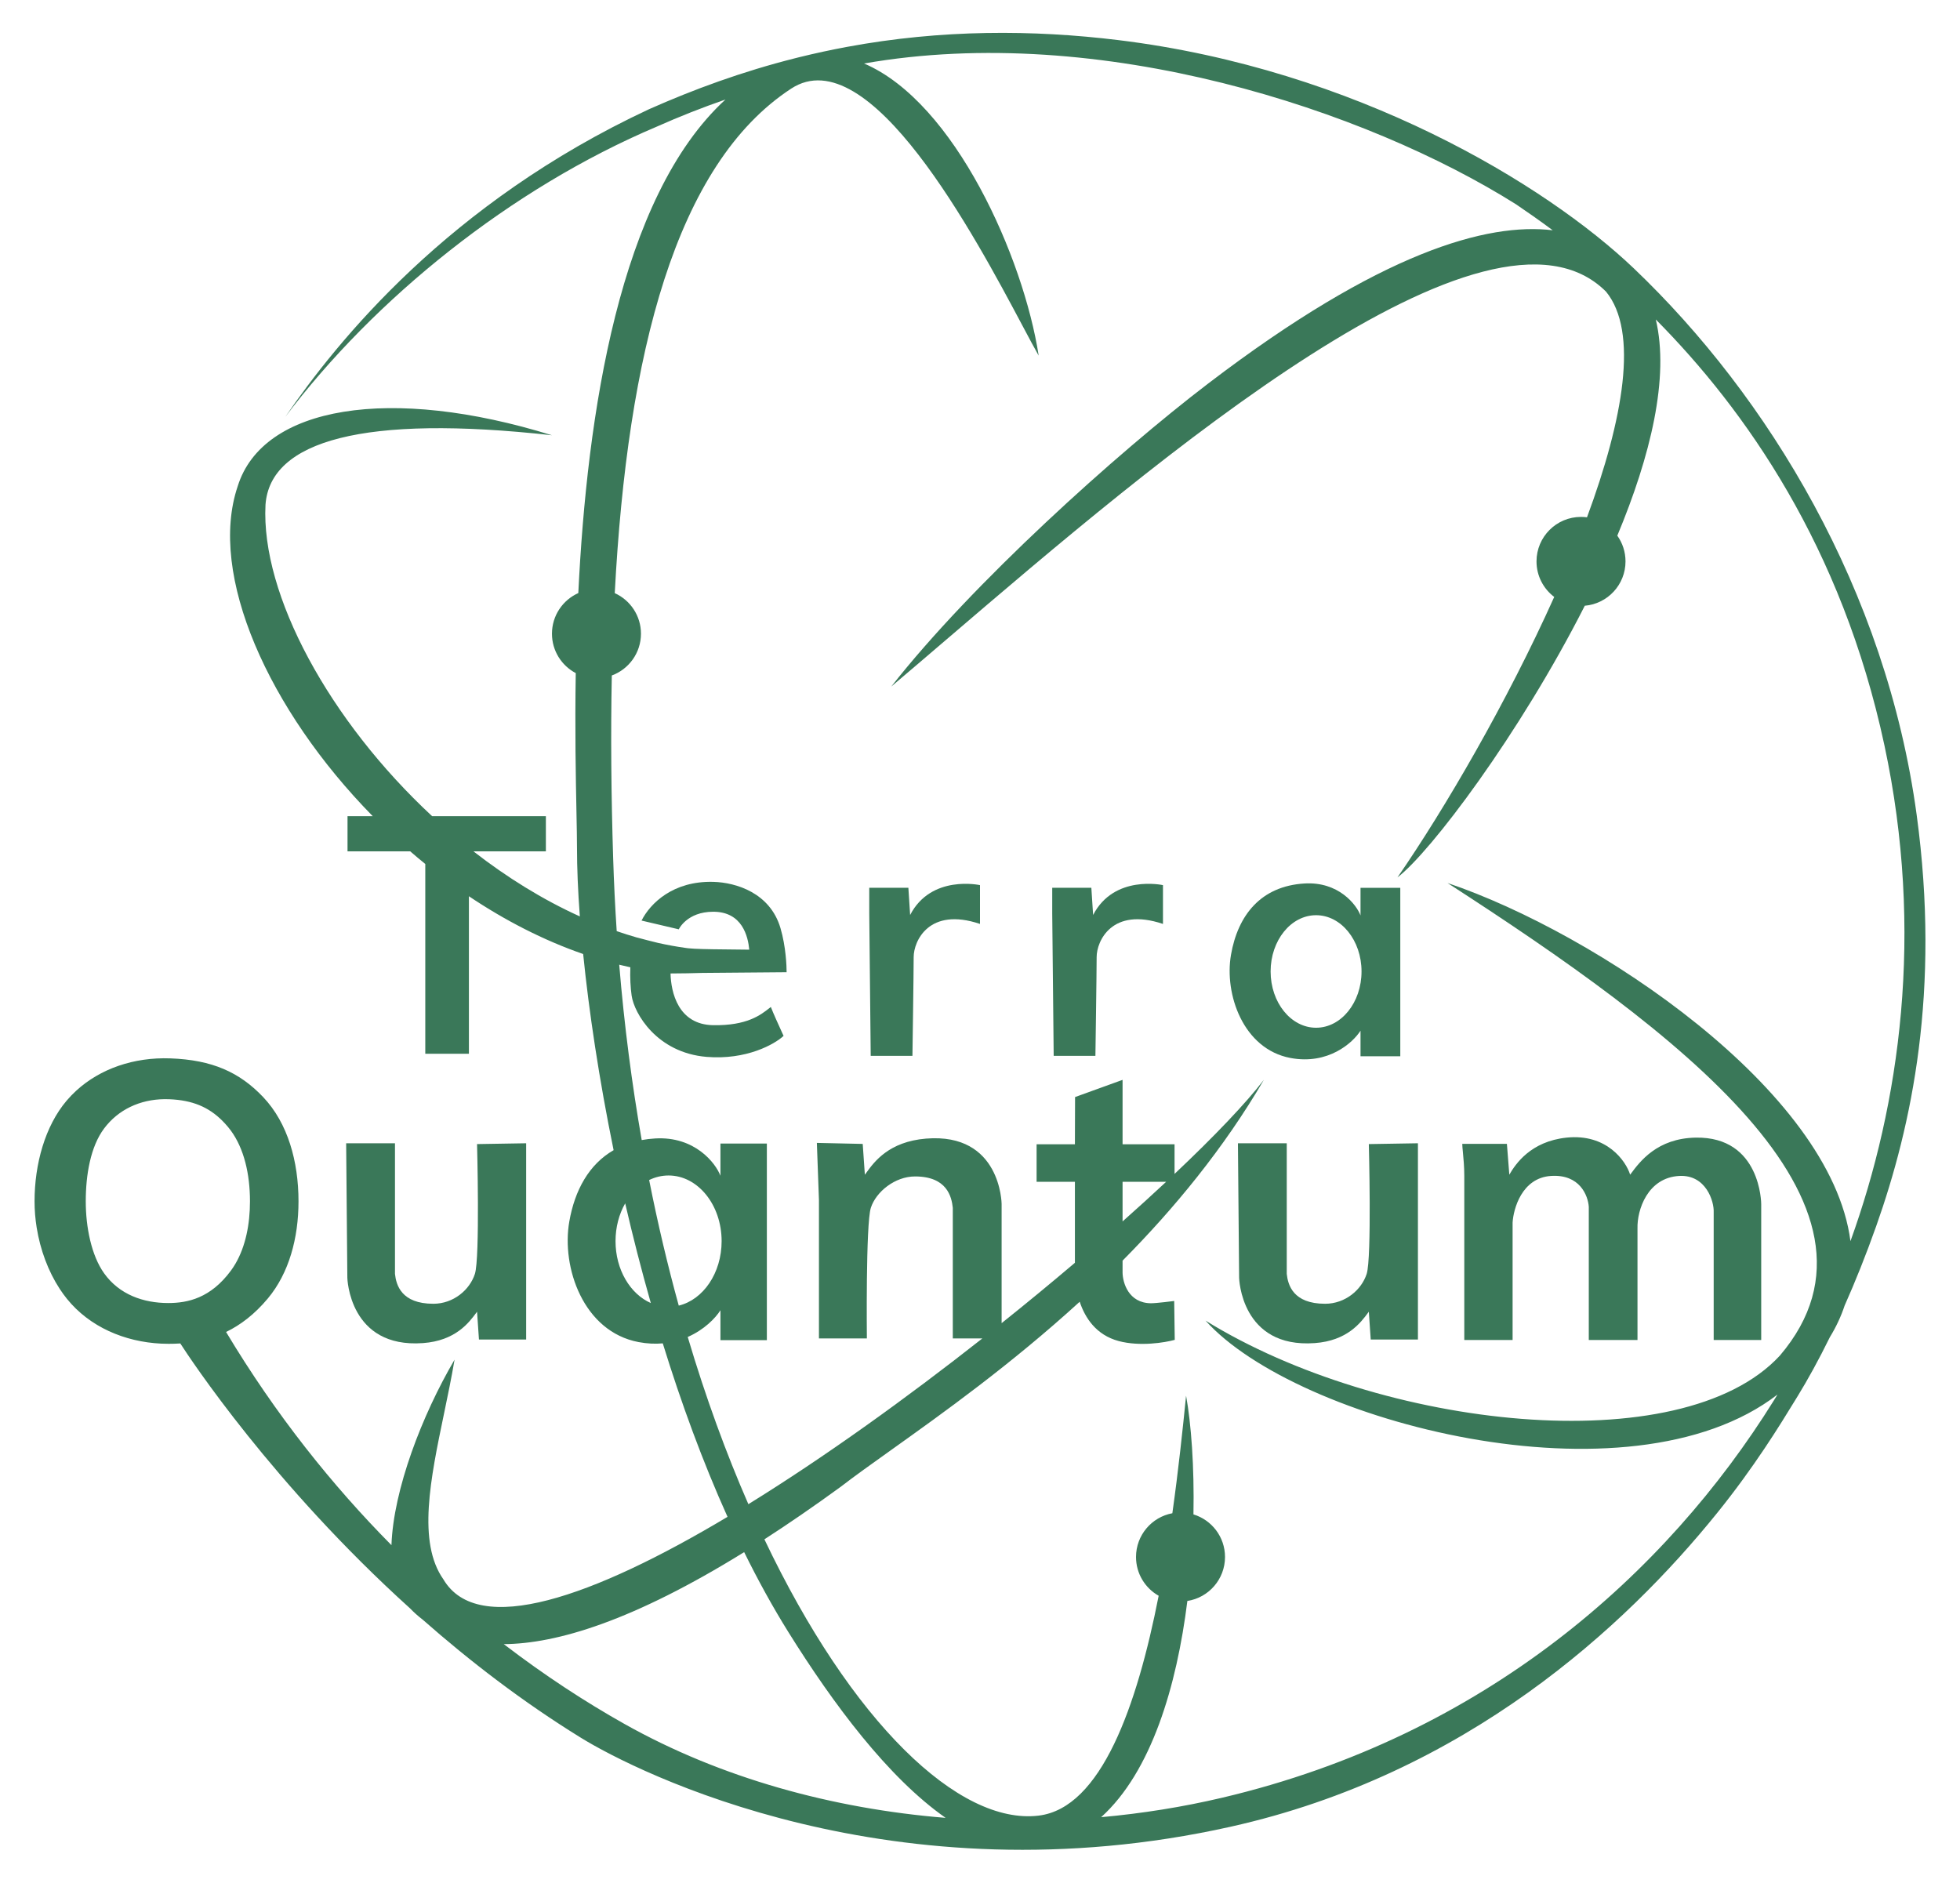 <svg width="635" height="610" viewBox="0 0 635 610" fill="none" xmlns="http://www.w3.org/2000/svg">
<path d="M488.207 370.628H473.747C473.747 371.235 473.837 372.161 473.949 373.328C474.141 375.317 474.4 378.007 474.4 381.013V434.175H490.051V396.129C490.305 391.76 493.001 381.632 502.492 381.013C511.816 380.406 514.482 387.349 514.736 391.039V434.175H530.515V398.038C530.345 392.042 533.773 381.565 544.049 381.013C552.704 380.549 555.37 389.275 555.2 392.777V434.175H570.597V390.148C570.597 390.148 570.597 368.223 549.365 368.6C536.889 368.822 531.308 376.336 528.318 380.361L528.133 380.61C526.796 376.225 520.557 367.231 507.523 368.6C495.91 369.82 490.978 377.158 488.988 380.61L488.207 370.628Z" fill="#3A7859"/>
<path d="M401.065 370.428H416.882V412.754C417.269 416.339 418.928 422.431 429.313 422.431C435.81 422.431 441.095 417.952 442.774 412.754C444.453 407.555 443.472 370.693 443.472 370.693L459.381 370.428V434.015H444.088L443.472 425.01L443.247 425.312C440.815 428.582 436.479 434.409 425.951 435.175C401.978 436.918 401.45 414.024 401.45 414.024L401.065 370.428Z" fill="#3A7859"/>
<path fill-rule="evenodd" clip-rule="evenodd" d="M440.78 287.672V296.617C439.454 293.086 433.655 285.594 422.634 286.255C408.452 287.105 401.047 296.576 398.821 309.326C396.595 322.076 402.733 339.885 418.047 342.786C430.297 345.107 438.307 337.861 440.78 333.949V342.246H453.665V287.672H440.78ZM441.108 314.764C441.108 324.833 434.514 332.996 426.381 332.996C418.248 332.996 411.654 324.833 411.654 314.764C411.654 304.696 418.248 296.533 426.381 296.533C434.514 296.533 441.108 304.696 441.108 314.764Z" fill="#3A7859"/>
<path d="M353.574 287.65H340.901L340.901 296.019L341.373 342.11H354.891C354.891 342.11 355.291 315.198 355.291 310.082C355.291 304.967 360.212 293.773 376.779 299.363V286.791C376.779 286.791 360.966 283.266 354.146 296.462L353.574 287.65Z" fill="#3A7859"/>
<path d="M281.621 287.65H294.294L294.866 296.462C301.687 283.266 317.5 286.791 317.5 286.791V299.363C300.933 293.773 296.011 304.967 296.011 310.082C296.011 315.198 295.612 342.11 295.612 342.11H282.093L281.622 296.019L281.621 287.65Z" fill="#3A7859"/>
<path fill-rule="evenodd" clip-rule="evenodd" d="M620.963 264.031C611.051 191.046 572.727 128.338 529.335 86.964C500.816 59.772 439.27 22.406 362.326 12.993C334.735 9.618 305.016 9.496 274.336 15.204C269.148 16.169 264.112 17.262 259.215 18.465C258.725 18.576 258.233 18.698 257.74 18.832C240.337 23.213 224.695 28.988 210.245 35.398C145.258 65.75 109.215 110.592 92.435 135.062C121.185 96.938 165.345 61.098 212.83 41.011C220.096 37.776 227.519 34.85 235.038 32.241C200.567 63.85 190.178 134.423 187.361 192.159C182.33 194.41 178.825 199.459 178.825 205.326C178.825 210.866 181.949 215.676 186.532 218.09C186.235 236.394 186.545 252.149 186.762 263.156L186.762 263.157L186.762 263.17C186.857 267.988 186.934 271.896 186.934 274.708C186.934 281.142 187.237 288.619 187.856 296.927C175.762 291.452 164.158 284.229 153.392 275.849H176.852V264.44H139.993C106.776 233.597 84.5 192.732 86.016 163.553C87.507 142.76 117.917 134.244 178.825 141.027C126.564 124.808 85.115 131.44 77.005 157.571C67.318 186.174 87.004 230.089 120.756 264.44H112.591V275.849H132.906C134.509 277.236 136.136 278.6 137.785 279.938V341.433H151.918V290.391C163.564 298.2 176.023 304.638 188.931 309.11C190.821 327.784 194.077 349.587 198.797 372.661C190.801 377.269 186.213 385.642 184.44 395.796C181.842 410.676 189.007 431.46 206.878 434.845C209.689 435.378 212.309 435.479 214.726 435.263C220.688 454.566 227.664 473.629 235.706 491.472C192.196 517.456 154.885 530.678 143.66 511.735C135.175 499.715 139.452 479.171 143.863 457.978L143.864 457.977C145.074 452.163 146.294 446.301 147.264 440.552C136.72 458.538 127.458 482.655 126.822 500.643C107.704 481.338 89.332 458.417 73.243 431.569C77.836 429.351 82.423 425.927 86.78 420.708C93.618 412.518 96.709 401.167 96.709 389.255C96.709 376.29 93.234 363.885 85.291 355.497C77.609 347.384 68.702 343.406 55.172 342.921C43.334 342.496 32.454 346.283 24.698 353.392C23.591 354.408 22.546 355.491 21.572 356.64C18.086 360.75 15.492 365.886 13.768 371.5C12.045 377.114 11.194 383.205 11.194 389.227C11.194 392.063 11.427 394.912 11.876 397.716C13.037 404.979 15.639 411.943 19.353 417.618C20.088 418.742 20.867 419.815 21.686 420.831C29.013 429.902 40.315 434.775 52.247 435.349C53.043 435.387 53.841 435.406 54.641 435.406C55.874 435.406 57.134 435.373 58.415 435.29C61.654 440.315 88.47 481.013 132.817 521.097C134.036 522.357 135.407 523.605 136.955 524.79C152.161 538.187 169.312 551.389 188.179 563.037C206.469 574.327 289.654 616.207 398.682 591.879C474.989 574.852 526.594 527.066 556.291 490.259C568.403 475.247 576.534 461.959 581.721 453.483C581.987 453.048 582.246 452.625 582.497 452.215C585.643 447.082 589.16 440.75 592.833 433.264C594.895 429.895 596.479 426.474 597.622 423.016C601.034 415.349 604.5 406.751 607.861 397.256C619.392 364.671 628.71 321.081 620.963 264.031ZM200.615 312.577C202.255 332.324 204.731 351.293 207.899 369.389C209.278 369.136 210.722 368.962 212.231 368.871C225.093 368.1 231.861 376.844 233.409 380.964V370.525H248.446V434.216H233.409V424.532C231.799 427.079 228.178 430.836 222.81 433.191C228.654 452.865 235.297 470.987 242.458 487.368C267.267 472.04 293.715 452.987 318.261 433.665H308.686V391.34C308.299 387.754 306.833 381.179 296.449 381.179C289.951 381.179 283.814 386.141 282.135 391.34C280.456 396.538 280.849 433.665 280.849 433.665H265.322V388.836L264.648 370.309L279.503 370.639L280.196 380.621C280.257 380.539 280.32 380.454 280.384 380.367C280.415 380.324 280.447 380.28 280.48 380.236C280.514 380.189 280.549 380.14 280.585 380.092L280.706 379.924L280.709 379.921L280.723 379.902L280.724 379.9C283.249 376.424 287.981 369.909 300.002 368.919C324.303 366.917 324.503 390.069 324.503 390.069V428.713C332.719 422.145 340.68 415.58 348.249 409.153V382.907H335.837V370.759H348.249L348.299 355.456L363.69 349.886V370.759H380.531V380.358C393.531 368.078 403.651 357.454 409.471 349.87C396.437 372.173 380.374 391.633 363.69 408.458V412.396C363.747 415.551 365.58 422.198 372.885 422.265C374.755 422.265 380.415 421.527 380.415 421.527L380.594 434.127C377.397 435.017 369.291 436.341 362.443 434.515C355.041 432.541 351.496 426.878 349.8 421.777C327.509 442.14 305.293 457.989 288.73 469.805C282.325 474.374 276.766 478.34 272.374 481.731C263.617 488.111 255.387 493.763 247.651 498.755C275.861 558.07 310.661 591.394 336.509 588.275C356.773 585.829 368.382 552.736 375.382 517.038C371.003 514.564 368.046 509.866 368.046 504.477C368.046 497.418 373.12 491.543 379.819 490.302C381.782 476.338 383.18 463.062 384.265 452.215C385.917 461.338 386.951 475.129 386.654 490.679C392.572 492.474 396.88 497.972 396.88 504.477C396.88 511.685 391.59 517.658 384.68 518.724C381.251 546.28 373.026 574.064 356.75 588.782C370.106 587.579 383.227 585.471 395.882 582.493C481.482 562.352 539.999 509.478 574.641 453.841C575.053 453.179 575.464 452.513 575.873 451.841C527.628 489.084 419.783 460.533 390.573 427.887C447.34 463.028 544.653 473.841 576.629 439.242C618.54 390.043 542.851 333.853 468.964 286.097C517.147 302.369 593.202 353.2 599.51 402.147C615.529 357.776 623.498 302.093 610.517 241.498C596.724 177.117 565.434 132.765 536.445 103.513C540.907 122.308 534.761 147.699 523.974 173.557C525.648 175.911 526.632 178.79 526.632 181.899C526.632 189.448 520.829 195.642 513.441 196.264C492.297 237.926 463.498 276.069 452.745 284.295C468.133 262.022 488.253 227.44 503.536 193.412C500.05 190.78 497.798 186.603 497.798 181.899C497.798 173.937 504.252 167.482 512.215 167.482C512.873 167.482 513.522 167.526 514.157 167.612C525.961 135.724 530.921 107.448 520.324 94.497C482.489 56.662 374.08 149.465 306.806 207.054C300.381 212.554 294.331 217.733 288.753 222.447C314.884 189.108 361.739 146.916 391.473 124.232C447.482 81.503 481.907 72.076 503.046 74.61C498.699 71.382 494.706 68.593 491.187 66.213C442.572 35.603 356.48 7.144 279.94 20.576C309.358 33.14 331.623 83.558 336.509 115.221C335.188 112.91 333.424 109.592 331.292 105.581L331.29 105.578C315.964 76.749 281.626 12.159 256.315 28.72C218.867 53.222 203.256 114.628 199.168 192.18C204.174 194.44 207.658 199.476 207.658 205.326C207.658 211.542 203.726 216.838 198.213 218.863C197.829 237.897 198.019 257.695 198.648 277.988C198.896 286.001 199.284 293.906 199.801 301.696C201.979 302.448 204.167 303.14 206.366 303.77L206.373 303.759C208.75 304.394 211.014 304.991 213.21 305.514C216.135 306.167 219.073 306.705 222.02 307.119C222.338 307.164 222.653 307.205 222.966 307.245C223.622 307.308 224.278 307.358 224.936 307.394C227.964 307.56 233.597 307.61 238.081 307.65H238.082C239.913 307.666 241.553 307.681 242.746 307.701C242.348 303.398 240.477 295.413 231.081 295.413C222.54 295.413 219.909 301.108 219.909 301.108L207.846 298.272C210.682 292.671 218.077 285.389 231.081 285.729C238.457 285.922 249.496 289.296 252.856 300.702C254.644 306.775 254.846 313.14 254.846 315.007L227.528 315.236C224.337 315.327 221.048 315.405 217.24 315.412C217.382 321.442 219.657 331.991 231.081 332.172C242.022 332.345 246.45 328.855 249.323 326.59L249.325 326.588C249.466 326.477 249.603 326.369 249.736 326.265C250.57 328.417 252.257 332.115 253.322 334.449L253.323 334.45L253.323 334.451C253.53 334.904 253.713 335.306 253.862 335.634C250.976 338.33 241.802 343.515 228.903 342.437C212.779 341.089 205.471 328.326 204.641 322.623C204.266 320.041 204.081 316.665 204.219 313.41C203.015 313.15 201.813 312.872 200.615 312.577ZM199.418 402.143C199.418 397.584 200.576 393.36 202.548 389.897C205.009 400.555 207.774 411.38 210.852 422.199C204.189 419.27 199.418 411.396 199.418 402.143ZM210.312 382.338C213.111 396.494 216.332 410.074 219.902 423.028C227.816 421.124 233.791 412.498 233.791 402.143C233.791 390.392 226.096 380.867 216.604 380.867C214.383 380.867 212.261 381.388 210.312 382.338ZM377.816 382.907C373.394 387.035 368.668 391.334 363.69 395.754V382.907H377.816ZM255.414 528.805C269.98 552.166 287.761 575.991 306.363 589.002C269.717 586.023 233.481 576.111 202.252 558.54C189.665 551.458 176.491 542.883 163.217 532.714C180.333 532.594 205.053 525.228 241.092 502.903C245.566 511.981 250.337 520.663 255.414 528.805ZM80.986 389.242C80.986 396.684 79.557 403.819 76.309 409.404C75.845 410.202 75.344 410.968 74.805 411.699C68.228 420.613 60.816 422.193 54.524 422.193C46.445 422.193 38.66 419.467 33.728 412.558C29.589 406.76 27.784 397.551 27.784 389.242C27.784 380.643 29.328 371.506 33.728 365.636C38.338 359.485 45.372 356.235 53.269 356.138C53.795 356.132 54.325 356.139 54.859 356.161C62.329 356.465 67.567 358.677 72.007 363.106C72.641 363.738 73.259 364.416 73.865 365.14C78.564 370.754 80.711 378.89 80.961 387.512C80.977 388.087 80.986 388.664 80.986 389.242Z" fill="#3A7859"/>
<path d="M112.148 370.428H127.965V412.754C128.352 416.339 130.011 422.431 140.396 422.431C146.893 422.431 152.178 417.952 153.857 412.754C155.536 407.555 154.555 370.693 154.555 370.693L170.464 370.428V434.015H155.171L154.555 425.01C154.482 425.108 154.407 425.209 154.33 425.312C151.897 428.582 147.561 434.409 137.034 435.175C113.061 436.918 112.533 414.024 112.533 414.024L112.148 370.428Z" fill="#3A7859"/>
</svg>
